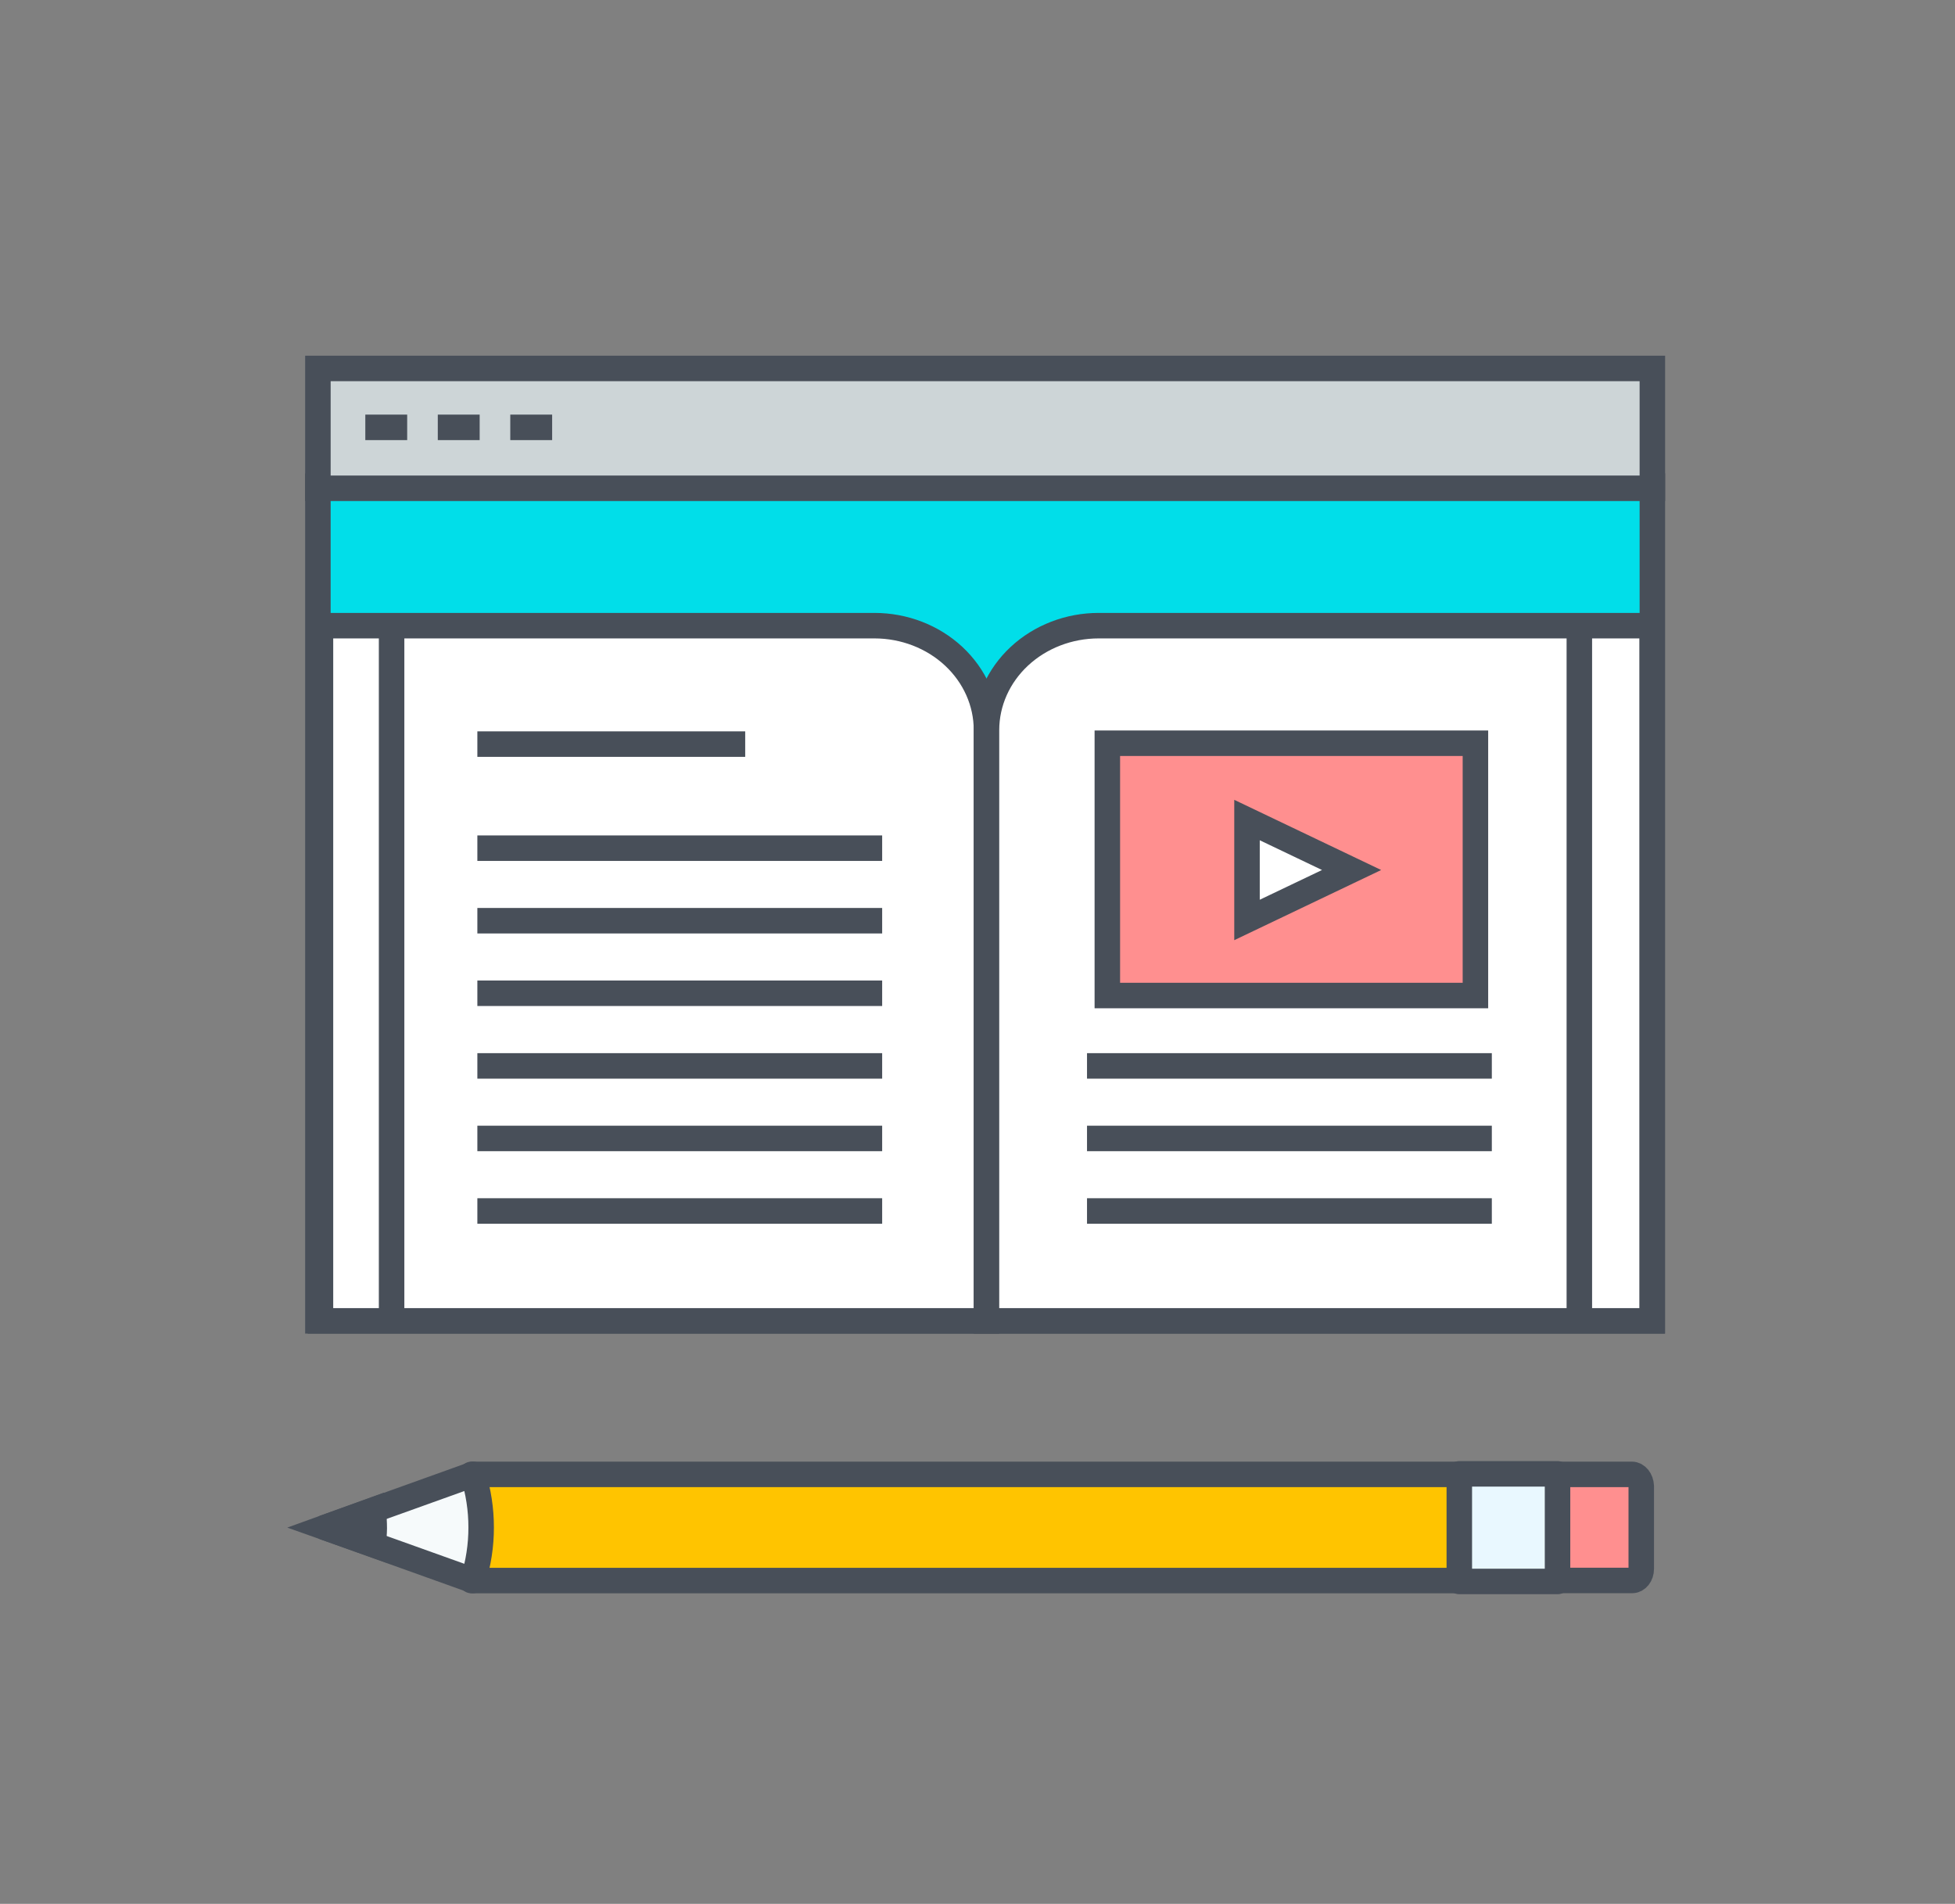 <svg width="230" height="224" viewBox="0 0 230 224" fill="none" xmlns="http://www.w3.org/2000/svg">
<rect x="0" y="0" width="230" height="224" fill="#808080" stroke="none"/>
<path d="M191.989 173.471H183V185.953H192.021C192.611 185.953 193.089 185.344 193.089 184.587V174.851C193.057 174.079 192.563 173.471 191.989 173.471Z" fill="#FF8F8F" stroke="#484F59" stroke-width="3" stroke-linecap="round" stroke-linejoin="round"/>
<path d="M182.968 173.471H55.474V185.968H182.968V173.471Z" fill="#FFC400" stroke="#484F59" stroke-width="3" stroke-linecap="round" stroke-linejoin="round"/>
<path d="M56.606 179.719C56.609 177.605 56.287 175.5 55.65 173.471L38.245 179.719L55.65 185.953C56.287 183.928 56.609 181.829 56.606 179.719Z" fill="#F6FAFB" stroke="#484F59" stroke-width="3" stroke-linecap="round" stroke-linejoin="round"/>
<path d="M183.239 173.411H171.683V186.071H183.239V173.411Z" fill="#E9F8FF" stroke="#484F59" stroke-width="3" stroke-linecap="round" stroke-linejoin="round"/>
<path d="M43.935 181.738C43.935 181.114 44.03 180.476 44.03 179.823C44.028 179.104 43.986 178.386 43.903 177.671L38.245 179.719L43.935 181.738Z" fill="#FFC400" stroke="#484F59" stroke-width="3" stroke-miterlimit="10"/>
<path d="M194.396 57.199H37.4V155.408H194.396V57.199Z" fill="#01DEE9" stroke="#484F59" stroke-width="3" stroke-miterlimit="10"/>
<path d="M194.396 43.351H37.4V57.451H194.396V43.351Z" fill="#CDD5D7" stroke="#484F59" stroke-width="3" stroke-miterlimit="10"/>
<path d="M42.978 50.282H47.903" stroke="#484F59" stroke-width="3" stroke-miterlimit="10"/>
<path d="M51.505 50.282H56.431" stroke="#484F59" stroke-width="3" stroke-miterlimit="10"/>
<path d="M60.033 50.282H64.958" stroke="#484F59" stroke-width="3" stroke-miterlimit="10"/>
<path d="M116.057 155.408V85.888C116.057 82.633 114.668 79.511 112.196 77.209C109.724 74.907 106.372 73.614 102.876 73.614H37.702V155.408H116.057Z" fill="white" stroke="#484F59" stroke-width="3" stroke-miterlimit="10"/>
<path d="M56.16 87.55H87.671" stroke="#484F59" stroke-width="3" stroke-miterlimit="10"/>
<path d="M56.16 99.795H103.784" stroke="#484F59" stroke-width="3" stroke-miterlimit="10"/>
<path d="M56.16 108.329H103.784" stroke="#484F59" stroke-width="3" stroke-miterlimit="10"/>
<path d="M56.16 116.864H103.784" stroke="#484F59" stroke-width="3" stroke-miterlimit="10"/>
<path d="M56.16 125.412H103.784" stroke="#484F59" stroke-width="3" stroke-miterlimit="10"/>
<path d="M56.16 133.947H103.784" stroke="#484F59" stroke-width="3" stroke-miterlimit="10"/>
<path d="M56.16 142.481H103.784" stroke="#484F59" stroke-width="3" stroke-miterlimit="10"/>
<path d="M116.057 155.408V85.888C116.062 82.632 117.454 79.51 119.928 77.208C122.403 74.907 125.757 73.614 129.255 73.614H194.364V155.408H116.057Z" fill="white" stroke="#484F59" stroke-width="3" stroke-miterlimit="10"/>
<path d="M46.07 73.599V154.725" stroke="#484F59" stroke-width="3" stroke-miterlimit="10"/>
<path d="M185.805 73.599V154.725" stroke="#484F59" stroke-width="3" stroke-miterlimit="10"/>
<path d="M127.884 125.412H175.509" stroke="#484F59" stroke-width="3" stroke-miterlimit="10"/>
<path d="M127.884 133.947H175.509" stroke="#484F59" stroke-width="3" stroke-miterlimit="10"/>
<path d="M127.884 142.481H175.509" stroke="#484F59" stroke-width="3" stroke-miterlimit="10"/>
<path d="M173.58 87.447H130.275V117.131H173.58V87.447Z" fill="#FF8F8F" stroke="#484F59" stroke-width="3" stroke-miterlimit="10"/>
<path d="M159.012 102.363L152.86 105.301L146.707 108.24V102.363V96.485L152.86 99.424L159.012 102.363Z" fill="white" stroke="#484F59" stroke-width="3" stroke-miterlimit="10"/>
</svg>
